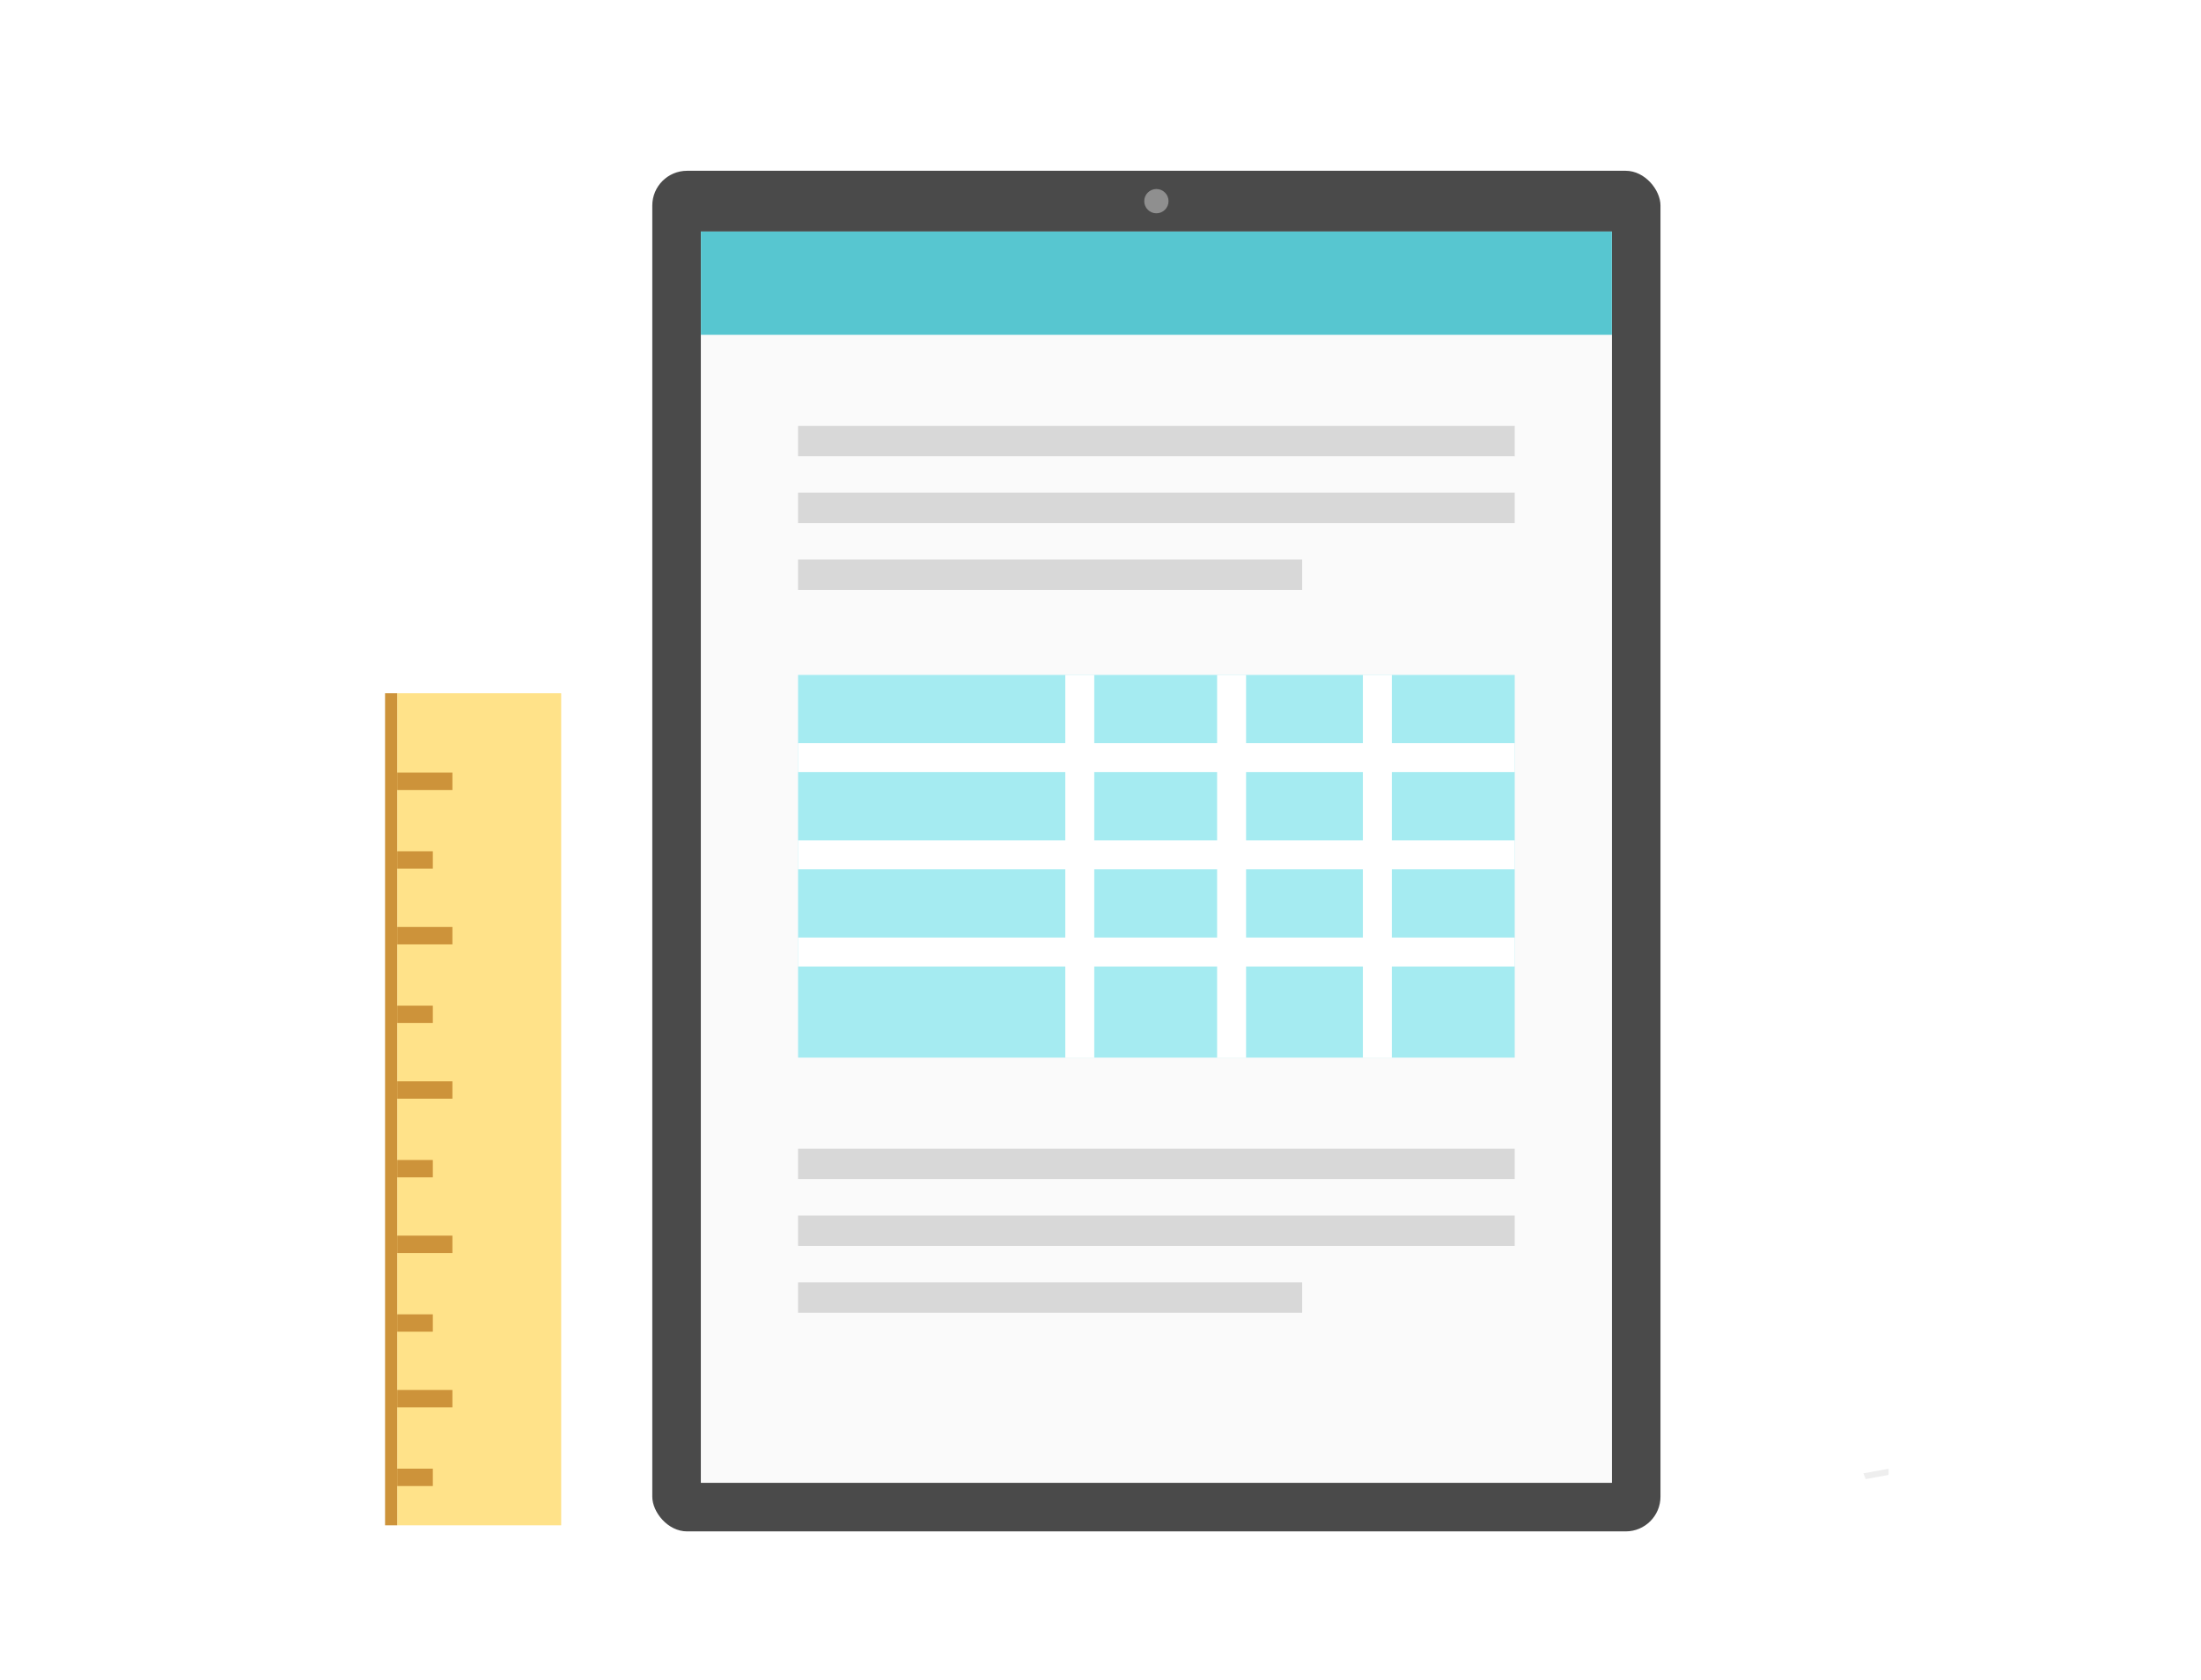<svg width="380" height="290" viewBox="0 0 380 290" fill="none" xmlns="http://www.w3.org/2000/svg">
<g filter="url(#filter0_d)">
<rect x="68.577" y="117.659" width="28.311" height="143.654" fill="#FFE289"/>
<line x1="68.577" y1="132.877" x2="78.109" y2="132.877" stroke="#CD933A" stroke-width="3"/>
<line x1="68.577" y1="146.46" x2="74.727" y2="146.46" stroke="#CD933A" stroke-width="3"/>
<line x1="68.577" y1="173.103" x2="74.727" y2="173.103" stroke="#CD933A" stroke-width="3"/>
<line x1="68.577" y1="199.747" x2="74.727" y2="199.747" stroke="#CD933A" stroke-width="3"/>
<line x1="68.577" y1="226.39" x2="74.727" y2="226.39" stroke="#CD933A" stroke-width="3"/>
<line x1="68.577" y1="253.033" x2="74.727" y2="253.033" stroke="#CD933A" stroke-width="3"/>
<line x1="68.577" y1="159.52" x2="78.109" y2="159.52" stroke="#CD933A" stroke-width="3"/>
<line x1="68.577" y1="186.164" x2="78.109" y2="186.164" stroke="#CD933A" stroke-width="3"/>
<line x1="68.577" y1="212.807" x2="78.109" y2="212.807" stroke="#CD933A" stroke-width="3"/>
<line x1="68.577" y1="239.45" x2="78.109" y2="239.45" stroke="#CD933A" stroke-width="3"/>
<rect x="66.48" y="117.659" width="2.097" height="143.654" fill="#CD933A"/>
<rect x="112.617" y="27.482" width="174.063" height="234.88" rx="6" fill="#4A4A4A"/>
<rect x="121.006" y="37.968" width="157.286" height="216.006" fill="#C4C4C4"/>
<circle cx="199.649" cy="32.725" r="2.097" fill="#8F8F8F"/>
<rect x="121.006" y="37.968" width="157.286" height="216.006" fill="#FAFAFA"/>
<rect x="137.783" y="71.522" width="123.731" height="5.243" fill="#D8D8D8"/>
<rect x="137.783" y="196.302" width="123.731" height="5.243" fill="#D8D8D8"/>
<rect x="137.783" y="83.057" width="123.731" height="5.243" fill="#D8D8D8"/>
<rect x="137.783" y="207.836" width="123.731" height="5.243" fill="#D8D8D8"/>
<rect x="137.783" y="94.591" width="87.031" height="5.243" fill="#D8D8D8"/>
<rect x="137.783" y="219.371" width="87.031" height="5.243" fill="#D8D8D8"/>
<rect x="121.006" y="37.968" width="157.286" height="17.826" fill="#57C6D0"/>
<rect x="137.783" y="114.514" width="123.731" height="66.06" fill="#A5EBF1"/>
<line x1="137.783" y1="145.568" x2="261.514" y2="145.568" stroke="white" stroke-width="5"/>
<line x1="137.783" y1="162.345" x2="261.514" y2="162.345" stroke="white" stroke-width="5"/>
<line x1="137.783" y1="128.791" x2="261.514" y2="128.791" stroke="white" stroke-width="5"/>
<line x1="186.42" y1="114.514" x2="186.42" y2="180.574" stroke="white" stroke-width="5"/>
<line x1="212.634" y1="114.514" x2="212.634" y2="180.574" stroke="white" stroke-width="5"/>
<line x1="237.8" y1="114.514" x2="237.8" y2="180.574" stroke="white" stroke-width="5"/>
<rect x="294.151" y="111.92" width="8.389" height="133.168" transform="rotate(-10.313 294.151 111.92)" fill="white"/>
<path d="M297.809 108.59C294.198 109.247 294.151 111.92 294.151 111.92L302.404 110.418C302.404 110.418 301.419 107.933 297.809 108.59Z" fill="white"/>
<path d="M324.031 258.171L317.992 242.937L326.245 241.435L325.96 257.82C325.941 258.913 324.434 259.187 324.031 258.171Z" fill="white"/>
<path d="M326.07 251.546L326.051 252.615L322.113 253.332L321.719 252.338L326.07 251.546Z" fill="#EEEEEE"/>
</g>
<defs>
<filter id="filter0_d" x="54.48" y="17.482" width="286.786" height="258.88" filterUnits="userSpaceOnUse" color-interpolation-filters="sRGB">
<feFlood flood-opacity="0" result="BackgroundImageFix"/>
<feColorMatrix in="SourceAlpha" type="matrix" values="0 0 0 0 0 0 0 0 0 0 0 0 0 0 0 0 0 0 127 0"/>
<feOffset dy="2"/>
<feGaussianBlur stdDeviation="6"/>
<feColorMatrix type="matrix" values="0 0 0 0 0 0 0 0 0 0 0 0 0 0 0 0 0 0 0.08 0"/>
<feBlend mode="normal" in2="BackgroundImageFix" result="effect1_dropShadow"/>
<feBlend mode="normal" in="SourceGraphic" in2="effect1_dropShadow" result="shape"/>
</filter>
</defs>
</svg>
